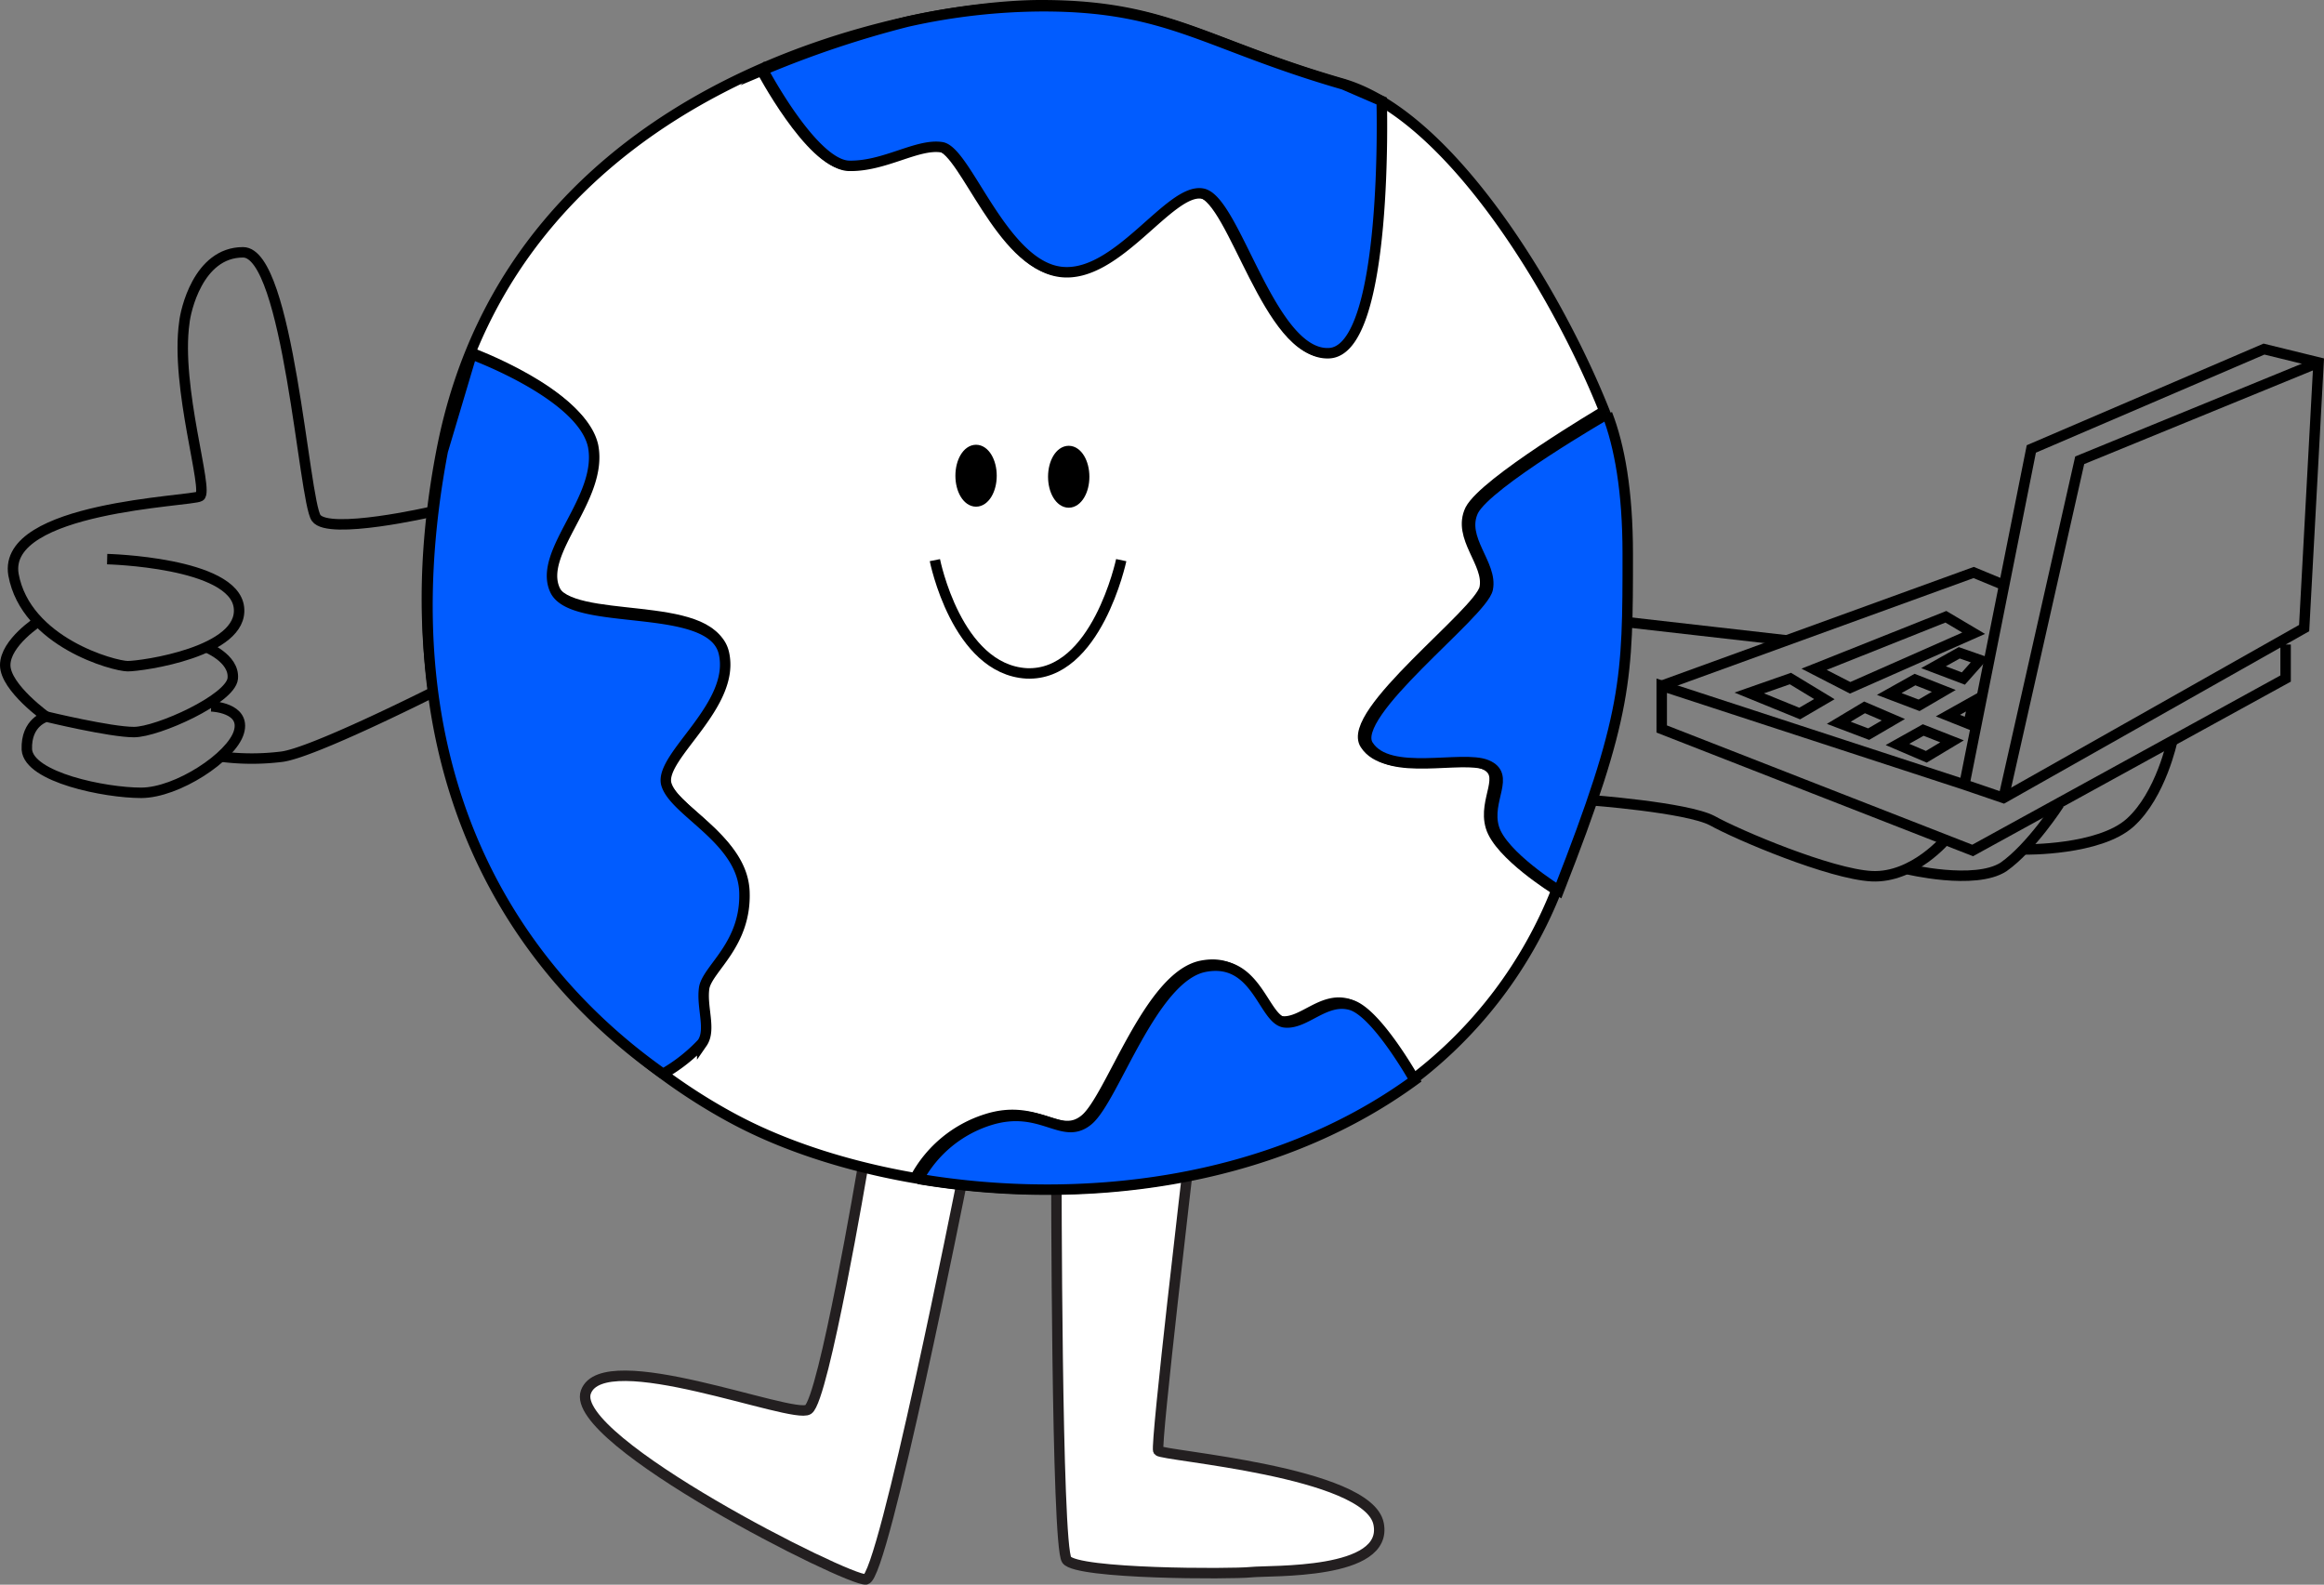 <svg xmlns="http://www.w3.org/2000/svg" width="225.737" height="153.92" viewBox="0 0 225.737 153.92">
  <rect x="0" y="0" width="225.737" height="153.92" fill="#808080" stroke="none"/>
  <g id="remote-04" transform="translate(-17.792 -12.193)">
    <g id="Layer_4">
      <path id="路径_181165" data-name="路径 181165" d="M101.6,125.6s-3.8,22.5-5.3,23.5-19.9-6.4-21.6-1.7,25.5,18.4,27.2,18.2,9.3-38.5,9.3-38.5" fill="#fff" stroke="#231f20" stroke-miterlimit="10" stroke-width="1.015"/>
      <path id="路径_181166" data-name="路径 181166" d="M120.4,125.4s0,36.9,1,38.3,16,1.4,17.9,1.2,13.4.3,12.4-4.7c-1-5.1-21.1-6.6-21.4-7.1s3-28.5,3-28.5" fill="#fff" stroke="#231f20" stroke-miterlimit="10" stroke-width="1.015"/>
    </g>
    <g id="Layer_2_1_">
      <path id="路径_181167" data-name="路径 181167" d="M173.7,52.3c1.2,3.1,2,7.5,2,13.6,0,12.1,0,15.6-6.7,32.7A42.8,42.8,0,0,1,155.1,117c-20.3,14.9-50.1,12.3-65.8,4S53.7,92,60.7,55.9s45.9-43.2,58.2-43.2,15.7,3.7,29.2,7.6c10.6,3,21.1,20.6,25.6,32" fill="#fff" stroke="#000" stroke-miterlimit="10" stroke-width="1.015"/>
      <path id="路径_181168" data-name="路径 181168" d="M151.8,21.9s.7,24.2-5.1,24.5c-5.7.3-9.1-14.9-12.3-15.5-3.2-.7-8.3,8.3-13.8,7.6-5.6-.7-9.1-11.6-11.5-12.1-2.4-.4-5.6,1.9-9.1,1.8-3.5-.2-8.3-9.3-8.3-9.3" fill="none" stroke="#000" stroke-miterlimit="10" stroke-width="1.015"/>
      <path id="路径_181169" data-name="路径 181169" d="M168.9,98.6s-5.5-3.4-6.3-6.1,1.7-5.1-.7-6.1-9.5,1.2-11.5-1.9c-2-3,11.1-12.8,11.6-15.2s-2.7-4.9-1.4-7.6c1.4-2.7,12.9-9.5,12.9-9.5" fill="none" stroke="#000" stroke-miterlimit="10" stroke-width="1.015"/>
      <path id="路径_181170" data-name="路径 181170" d="M106.7,126.6a11.91,11.91,0,0,1,6.9-5.7c5-1.6,7.1,2.1,9.6,0s6.2-13.9,11.3-14.9,5.7,5.2,7.8,5.4c2,.2,3.9-2.4,6.4-1.7s6.2,7.3,6.2,7.3" fill="#fff" stroke="#000" stroke-miterlimit="10" stroke-width="1.015"/>
      <path id="路径_181171" data-name="路径 181171" d="M63.4,46.4s10.7,3.9,11.8,8.9c1,5.1-5.4,10.3-3.7,14s15.2,1,16.4,6.1-6.2,10-5.6,12.7c.7,2.7,7.4,5.4,7.6,10.5s-3.5,7.4-3.9,9.3.7,4.1-.2,5.4c-.8,1.4-3.8,3.1-3.8,3.1" fill="none" stroke="#000" stroke-miterlimit="10" stroke-width="1.015"/>
      <path id="路径_181172" data-name="路径 181172" d="M172.1,89.9s9.5.7,12,2c2.5,1.4,11.5,5.2,15.5,5.4,4.1.2,7.3-3.7,7.3-3.7" fill="none" stroke="#000" stroke-miterlimit="10" stroke-width="1.015"/>
      <path id="路径_181173" data-name="路径 181173" d="M208.6,88.4l6.5-32.6,22.6-9.7,5.3,1.3-1.4,25.8L212.4,89.7l-3.8-1.3-29.4-9.6V83l30.2,11.8,30.4-16.7V74.8" fill="none" stroke="#000" stroke-miterlimit="10" stroke-width="1.015"/>
      <path id="路径_181174" data-name="路径 181174" d="M212.4,69l-2.9-1.2-30.3,11" fill="none" stroke="#000" stroke-miterlimit="10" stroke-width="1.015"/>
      <path id="路径_181175" data-name="路径 181175" d="M203,96.6s6.6,1.6,9.4-.2c2.7-1.9,5.4-6.1,5.4-6.1" fill="none" stroke="#000" stroke-miterlimit="10" stroke-width="1.015"/>
      <path id="路径_181176" data-name="路径 181176" d="M214.5,94.7s7.2.1,10.2-2.6,4.1-8,4.1-8" fill="none" stroke="#000" stroke-miterlimit="10" stroke-width="1.015"/>
      <path id="路径_181177" data-name="路径 181177" d="M59.7,61.9s-10,2.3-11.2.6-2.7-25.8-7.1-25.8-5.6,5.8-5.7,6.8c-.9,6.3,2.4,16.4,1.5,16.9-.8.5-19.2,1-18.1,7.6,1.2,6.6,9.8,8.9,11.1,8.9,1.4,0,11.3-1.4,10.8-5.7-.5-4.4-12.8-4.7-12.8-4.7" fill="none" stroke="#000" stroke-miterlimit="10" stroke-width="1.015"/>
      <path id="路径_181178" data-name="路径 181178" d="M39.4,85.7a23.5,23.5,0,0,0,5.7,0c2.9-.3,14.8-6.3,14.8-6.3" fill="none" stroke="#000" stroke-miterlimit="10" stroke-width="1.015"/>
      <path id="路径_181179" data-name="路径 181179" d="M37.7,75s2.9,1.1,2.7,3.1-7.3,5.2-9.6,5.2-8.5-1.5-8.5-1.5-2,.5-1.9,3.2c.2,2.7,7.6,4.2,11.1,4.2s8.8-3.5,9.5-5.9-2.7-2.5-2.7-2.5" fill="none" stroke="#000" stroke-miterlimit="10" stroke-width="1.015"/>
      <path id="路径_181180" data-name="路径 181180" d="M21.6,72.5s-3.3,2.1-3.3,4.3,4.1,5.1,4.1,5.1" fill="none" stroke="#000" stroke-miterlimit="10" stroke-width="1.015"/>
      <ellipse id="椭圆_4111" data-name="椭圆 4111" cx="1.5" cy="2.5" rx="1.5" ry="2.5" transform="translate(111.1 55.9)" stroke="#000" stroke-miterlimit="10" stroke-width="1.015"/>
      <path id="路径_181181" data-name="路径 181181" d="M108.6,66.6s2.1,10.6,8.9,11c6.8.3,9.2-11,9.2-11" fill="none" stroke="#000" stroke-miterlimit="10" stroke-width="1.015"/>
      <ellipse id="椭圆_4112" data-name="椭圆 4112" cx="1.5" cy="2.5" rx="1.5" ry="2.5" transform="translate(120.1 56)" stroke="#000" stroke-miterlimit="10" stroke-width="1.015"/>
      <path id="路径_181182" data-name="路径 181182" d="M243,47.4l-23.2,9.5-7.4,32.8" fill="none" stroke="#000" stroke-miterlimit="10" stroke-width="1.015"/>
      <path id="路径_181183" data-name="路径 181183" d="M194,77.2l3.5,1.8,12-5.3-2.7-1.6Z" fill="none" stroke="#000" stroke-miterlimit="10" stroke-width="1.015"/>
      <path id="路径_181184" data-name="路径 181184" d="M187.7,79.5l4.9,2,2.4-1.4-3.3-2Z" fill="none" stroke="#000" stroke-miterlimit="10" stroke-width="1.015"/>
      <line id="直线_2345" data-name="直线 2345" x2="15.8" y2="1.8" transform="translate(175.6 72.6)" fill="none" stroke="#000" stroke-miterlimit="10" stroke-width="1.015"/>
      <path id="路径_181185" data-name="路径 181185" d="M196.4,82.4l2.9,1.1,2.4-1.4-2.8-1.2Z" fill="none" stroke="#000" stroke-miterlimit="10" stroke-width="1.015"/>
      <path id="路径_181186" data-name="路径 181186" d="M202.1,84.5l2.8,1.2,2.5-1.5-2.8-1.1Z" fill="none" stroke="#000" stroke-miterlimit="10" stroke-width="1.015"/>
      <path id="路径_181187" data-name="路径 181187" d="M201.3,79.6l2.9,1.1,2.4-1.4-2.8-1.1Z" fill="none" stroke="#000" stroke-miterlimit="10" stroke-width="1.015"/>
      <path id="路径_181188" data-name="路径 181188" d="M207,81.7l2,.8.5-2.2h0Z" fill="none" stroke="#000" stroke-miterlimit="10" stroke-width="1.015"/>
      <path id="路径_181189" data-name="路径 181189" d="M205.6,77l2.9,1.1,1.6-1.8-2-.7Z" fill="none" stroke="#000" stroke-miterlimit="10" stroke-width="1.015"/>
    </g>
    <g id="Layer_5">
      <path id="路径_181190" data-name="路径 181190" d="M173.9,52.4" fill="none" stroke="#000" stroke-miterlimit="10" stroke-width="1.015"/>
      <path id="路径_181191" data-name="路径 181191" d="M152,22s.7,24.2-5.1,24.5c-5.7.3-9.1-14.9-12.3-15.5s-8.3,8.3-13.8,7.6c-5.6-.7-9.1-11.6-11.5-12.1-2.4-.4-5.6,1.9-9.1,1.8-3.5-.2-8.3-9.3-8.3-9.3a98.441,98.441,0,0,1,14-4.7,60.8,60.8,0,0,1,13.2-1.5c12.3,0,15.7,3.7,29.2,7.6Z" fill="#015cff" stroke="#000" stroke-miterlimit="10" stroke-width="1.015"/>
      <path id="路径_181192" data-name="路径 181192" d="M82.2,116.5C68,106.5,54.8,87.6,60.8,56l2.8-9.4s10.7,3.9,11.8,8.9c1,5.1-5.4,10.3-3.7,14s15.2,1,16.4,6.1-6.2,10-5.6,12.7c.7,2.7,7.4,5.4,7.6,10.5s-3.5,7.4-3.9,9.3c-.3,1.9.7,4.1-.2,5.4a16.058,16.058,0,0,1-3.8,3" fill="#015cff" stroke="#000" stroke-miterlimit="10" stroke-width="1.015"/>
      <path id="路径_181193" data-name="路径 181193" d="M107,126.7a11.91,11.91,0,0,1,6.9-5.7c5.1-1.6,7.1,2.1,9.6,0s6.2-13.9,11.3-14.9,5.7,5.2,7.8,5.4c2,.2,3.9-2.4,6.4-1.7s6.2,7.3,6.2,7.3c-14.1,10.3-32.8,12.2-48.2,9.6" fill="#015cff" stroke="#000" stroke-miterlimit="10" stroke-width="1.015"/>
      <path id="路径_181194" data-name="路径 181194" d="M173.9,52.4c1.2,3.1,2,7.5,2,13.6,0,12.1,0,15.6-6.7,32.7,0,0-5.5-3.4-6.3-6.1s1.7-5.1-.7-6.1-9.5,1.2-11.5-1.9c-2-3,11.1-12.8,11.6-15.2s-2.7-4.9-1.4-7.6c1.4-2.7,13-9.4,13-9.4" fill="#015cff" stroke="#000" stroke-miterlimit="10" stroke-width="1.015"/>
      <path id="路径_181195" data-name="路径 181195" d="M105,126.3" fill="none" stroke="#000" stroke-miterlimit="10" stroke-width="1.015"/>
    </g>
  </g>
</svg>
